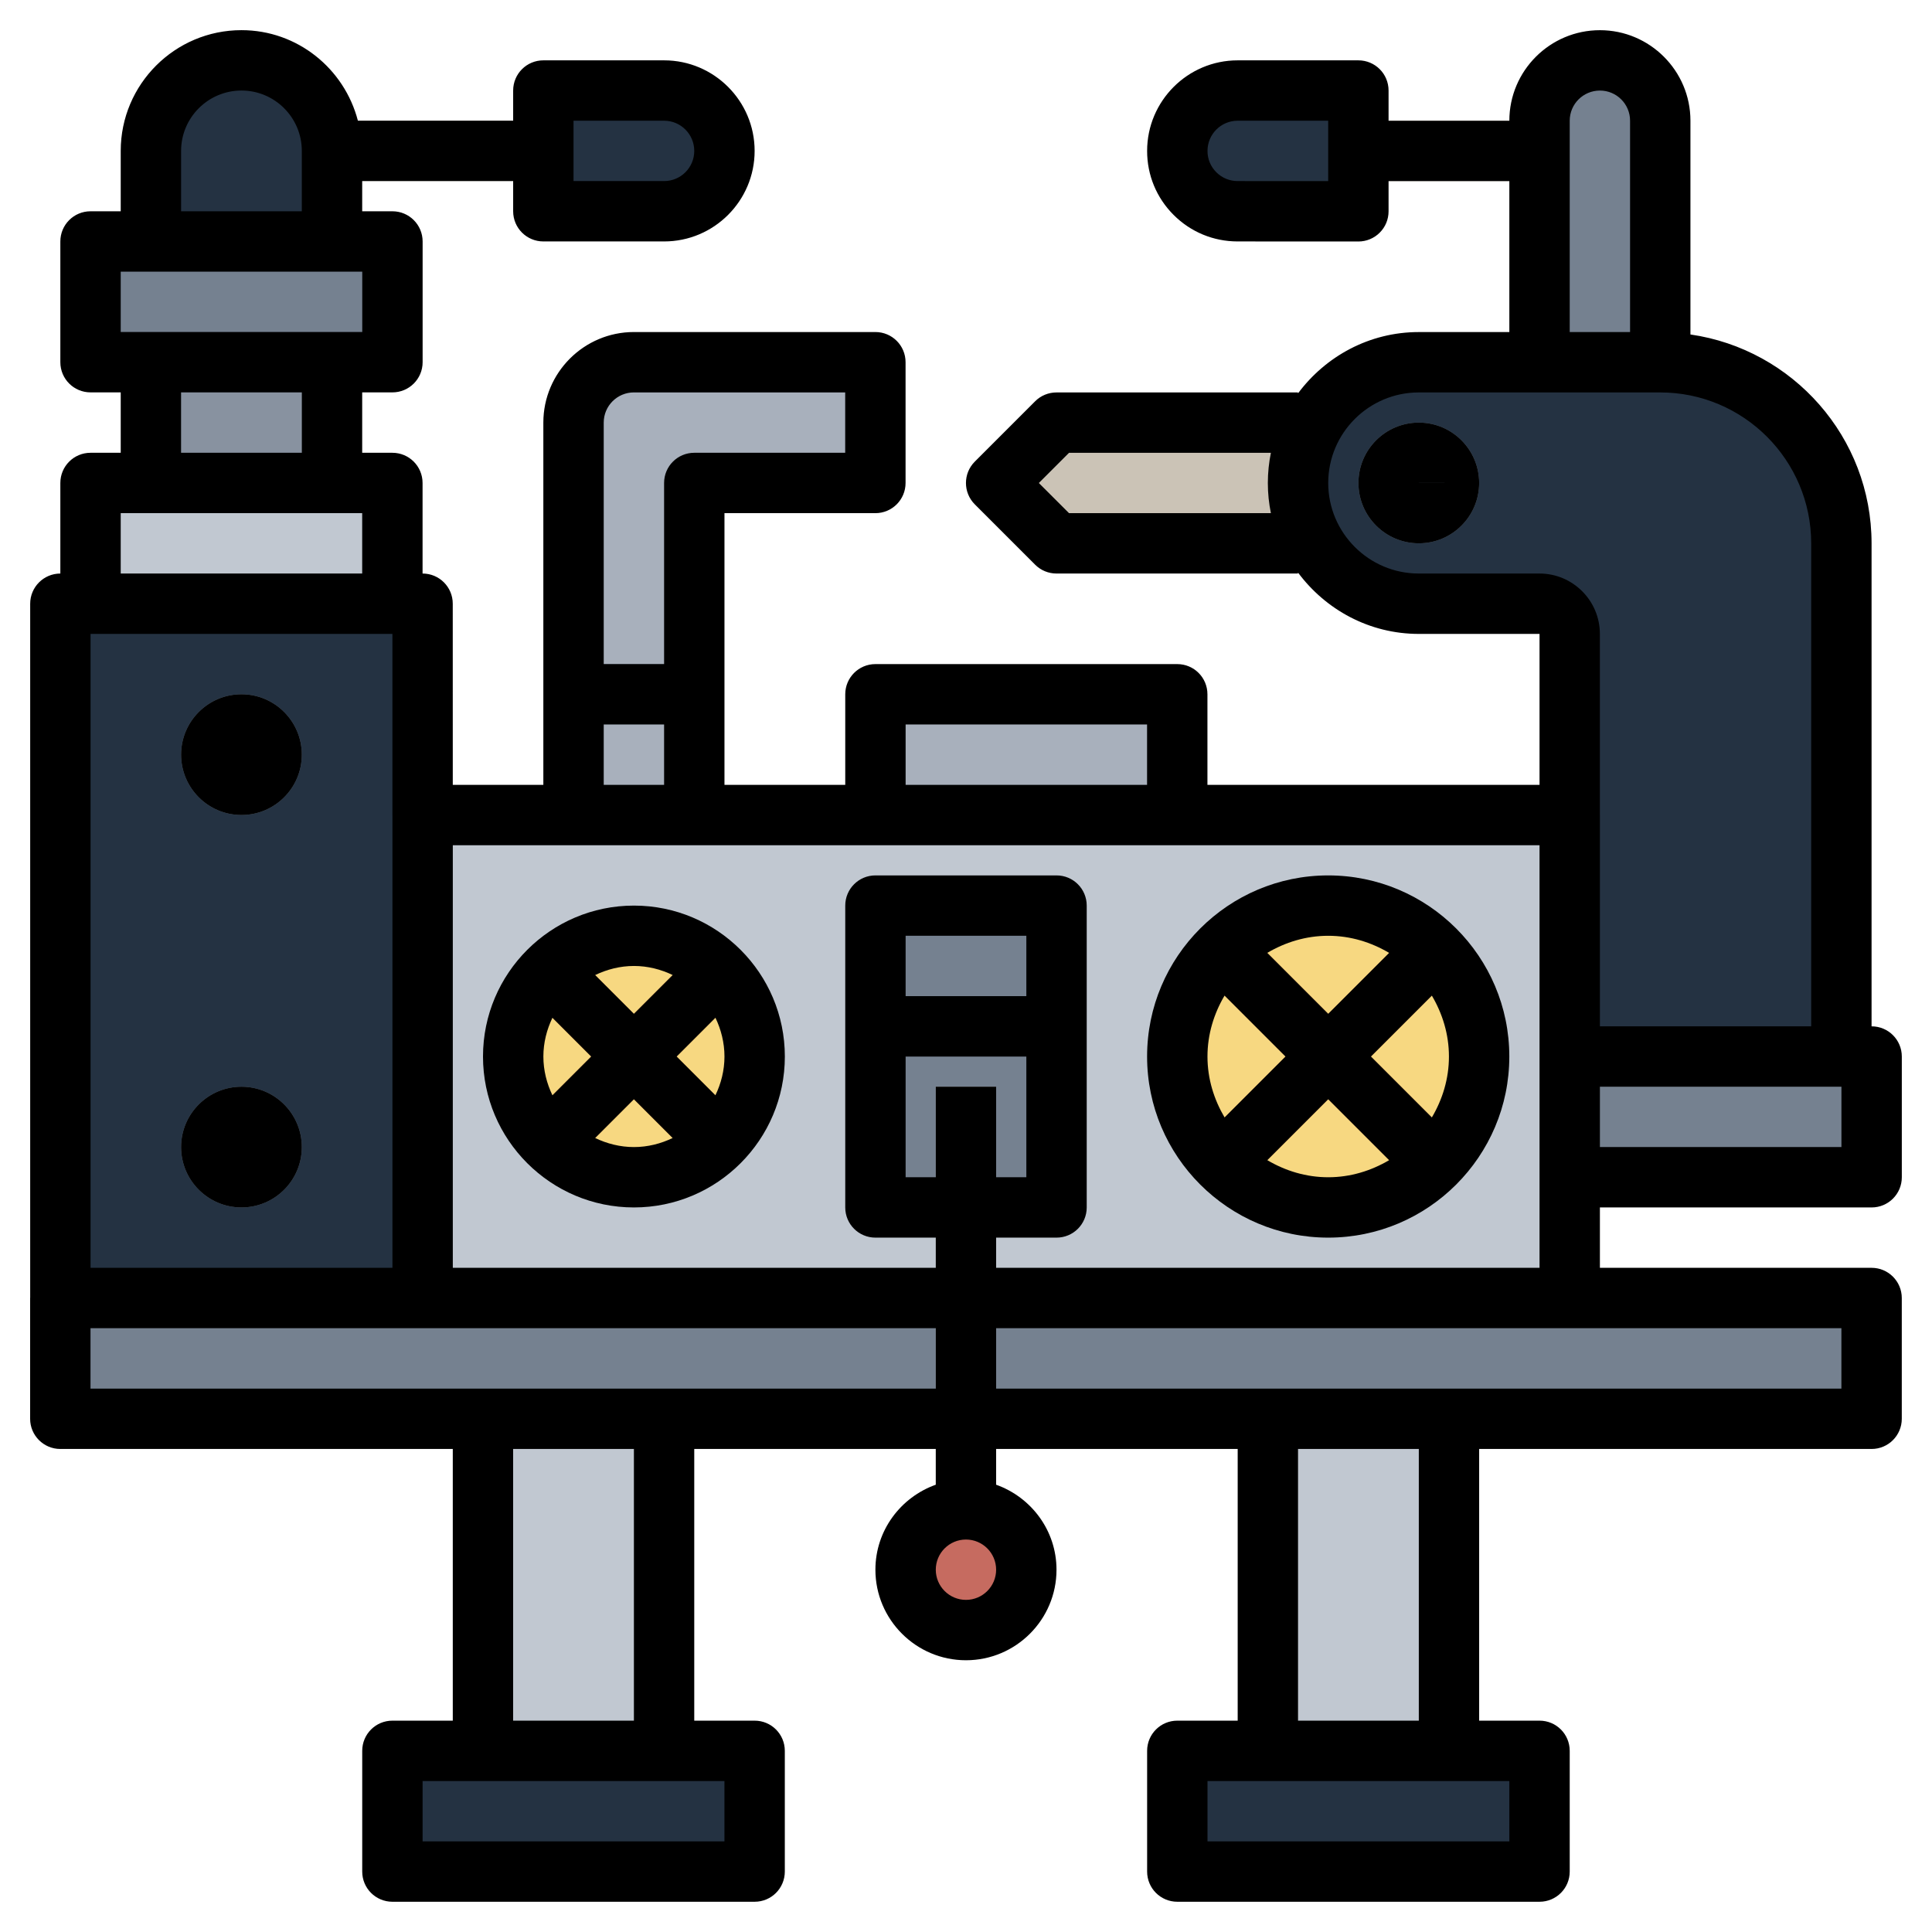 <?xml version="1.0" encoding="UTF-8"?>
<svg xmlns="http://www.w3.org/2000/svg" id="Layer_3" height="512" viewBox="0 0 64 64" width="512">
  <g>
    <g>
      <path d="m44.999 4h6.999v1.999h-6.999z" fill="#cbc3b6"></path>
    </g>
    <path d="m16 47h6v11h-6z" fill="#c1c8d1"></path>
    <path d="m42 47h6v11h-6z" fill="#c1c8d1"></path>
    <path d="m2 43h60v4h-60z" fill="#758190"></path>
    <path d="m14 43v-16h38v16" fill="#c1c8d1"></path>
    <path d="m51 12v-8c0-1.105.895-2 2-2 1.105 0 2 .895 2 2v8" fill="#758190"></path>
    <path d="m29 27v-4h10v4" fill="#a8b0bc"></path>
    <path d="m19 27v-13c0-1.105.895-2 2-2h8v4h-6v11" fill="#a8b0bc"></path>
    <path d="m45 18h-10l-2-2 2-2h10z" fill="#cbc3b6"></path>
    <g fill="#243242">
      <path d="m2 43v-23h12v23"></path>
      <path d="m13 58h12v4h-12z"></path>
      <path d="m39 58h12v4h-12z"></path>
    </g>
    <circle cx="44" cy="35" fill="#f7d881" r="5"></circle>
    <path d="m46.752 30.831-2.753 2.753-2.752-2.753c-.562.372-1.043.853-1.415 1.415l2.752 2.753-2.754 2.753c.372.562.852 1.044 1.414 1.416l2.754-2.754 2.755 2.755c.562-.372 1.043-.853 1.415-1.415l-2.755-2.755 2.754-2.754c-.371-.562-.853-1.043-1.415-1.414z" fill="#e39854"></path>
    <circle cx="21" cy="35" fill="#f7d881" r="4"></circle>
    <path d="m23.018 31.565-2.019 2.019-2.018-2.018c-.585.345-1.07.83-1.415 1.415l2.018 2.018-2.019 2.019c.345.585.829 1.071 1.414 1.416l2.02-2.02 2.021 2.021c.585-.345 1.07-.83 1.415-1.415l-2.021-2.021 2.02-2.02c-.345-.585-.83-1.07-1.416-1.414z" fill="#e39854"></path>
    <path d="m29 30h6v10h-6z" fill="#758190"></path>
    <g>
      <path d="m30.999 35.999h1.999v14.999h-1.999z" fill="#cbc3b6"></path>
    </g>
    <circle cx="32" cy="52" fill="#c66b60" r="2"></circle>
    <path d="m52 39h10v-4h-10" fill="#758190"></path>
    <path d="m61 35v-17c0-3.314-2.686-6-6-6h-8c-2.209 0-4 1.791-4 4 0 2.209 1.791 4 4 4h4c.552 0 1 .448 1 1v14" fill="#243242"></path>
    <path d="m3 20v-4h10v4" fill="#c1c8d1"></path>
    <path d="m11 12v4h-6v-4" fill="#8892a0"></path>
    <path d="m3 8h10v4h-10z" fill="#758190"></path>
    <g>
      <path d="m9.999 3.999h7.999v1.999h-7.999z" fill="#cbc3b6"></path>
    </g>
    <path d="m22 7h-4v-4h4c1.105 0 2 .895 2 2 0 1.105-.895 2-2 2z" fill="#243242"></path>
    <path d="m41 7h4v-4h-4c-1.105 0-2 .895-2 2 0 1.105.895 2 2 2z" fill="#243242"></path>
    <g>
      <path d="m18.999 21.999h3.999v1.999h-3.999z" fill="#758190"></path>
    </g>
    <g>
      <path d="m28.999 32.999h5.999v1.999h-5.999z" fill="#243242"></path>
    </g>
    <g>
      <path d="m7.999 26.998c-1.104 0-2-.896-2-1.999 0-1.104.896-2 2-2 1.103 0 1.999.896 1.999 2 0 1.103-.896 1.999-1.999 1.999z" fill="#758190"></path>
    </g>
    <g>
      <path d="m47 17.998c-1.104 0-2-.896-2-1.999 0-1.104.896-2 2-2 1.103 0 1.999.896 1.999 2 0 1.103-.896 1.999-1.999 1.999z" fill="#758190"></path>
    </g>
    <g>
      <path d="m7.999 39.998c-1.104 0-2-.896-2-1.999 0-1.104.896-2 2-2 1.103 0 1.999.896 1.999 2 0 1.103-.896 1.999-1.999 1.999z" fill="#758190"></path>
    </g>
    <path d="m5 8v-3c0-1.657 1.343-3 3-3 1.657 0 3 1.343 3 3v3" fill="#243242"></path>
    <path d="m43.999 28.999c-3.309 0-6 2.691-6 6 0 3.308 2.691 5.999 6 5.999 3.308 0 5.999-2.691 5.999-5.999 0-3.309-2.691-6-5.999-6zm3.999 6c0 .739-.215 1.423-.566 2.018l-2.018-2.018 2.018-2.018c.351.595.566 1.279.566 2.018zm-1.981-3.433-2.018 2.018-2.019-2.019c.595-.351 1.279-.566 2.019-.566.739 0 1.424.215 2.018.567zm-5.451 5.451c-.351-.595-.567-1.279-.567-2.018s.215-1.424.566-2.019l2.019 2.019zm1.415 1.415 2.018-2.018 2.018 2.018c-.595.351-1.279.566-2.018.566s-1.423-.215-2.018-.566z"></path>
    <path d="m21 29.999c-2.758 0-5 2.242-5 5 0 2.757 2.242 4.999 5 4.999 2.757 0 4.999-2.242 4.999-4.999 0-2.758-2.242-5-4.999-5zm2.999 5c0 .461-.113.894-.3 1.284l-1.284-1.284 1.285-1.285c.186.391.299.824.299 1.285zm-1.715-2.7-1.285 1.285-1.284-1.284c.391-.187.824-.301 1.285-.301s.893.113 1.284.3zm-3.984 3.984c-.187-.391-.3-.823-.3-1.284s.113-.893.3-1.284l1.284 1.284zm1.415 1.415 1.284-1.284 1.284 1.284c-.391.187-.822.3-1.283.3s-.894-.113-1.285-.3z"></path>
    <path d="m62 33.999h-.002v-15.999c0-3.52-2.613-6.432-6-6.92v-7.082c0-1.653-1.346-2.998-2.999-2.998-1.654 0-3 1.345-3 2.998v.002h-4.001v-1.001c0-.553-.447-1-1-1h-3.999c-1.654 0-2.999 1.346-2.999 3-.001.801.311 1.555.878 2.121.566.566 1.319.878 2.12.878l4 .002c.266 0 .52-.105.707-.293.189-.187.293-.442.293-.707v-1.001h4.001v5.001h-3c-1.642 0-3.089.806-4.001 2.031v-.031h-7.999c-.266 0-.521.104-.708.292l-2 2c-.39.391-.39 1.024 0 1.415l2 2c.188.188.442.292.708.292h7.999v-.032c.912 1.226 2.359 2.032 4.001 2.032h4v5h-11.001v-3c0-.553-.447-1-1-1h-9.998c-.553 0-1 .447-1 1v3h-4.001v-9h4.999c.553 0 1-.448 1-1v-4c0-.553-.447-1-1-1h-7.999c-1.654 0-3 1.346-3 3v12h-3l-.001-6.001c0-.552-.447-.999-1-.999v-3c0-.553-.447-1-1-1h-1v-2.001h1.002c.552 0 1-.447 1-1v-3.999c0-.553-.448-1-1-1h-1.002v-1.001h5.001v1c0 .553.447 1 1 1h4.001c1.653 0 2.998-1.346 2.998-2.999 0-1.654-1.345-3-2.998-3h-4.001c-.553 0-1 .447-1 1v1h-5.143c-.447-1.721-1.999-3-3.857-3-2.206 0-4 1.794-4 4v2h-1c-.553 0-1 .447-1 1v3.999c0 .553.447 1 1 1h1v2.001h-1c-.553 0-1 .447-1 1v3c-.552.001-.999.448-.999 1v22.989c0 .003-.002.006-.002.01v4.001c0 .552.448 1 1 1h13.001v9h-2c-.553 0-1 .447-1 1v3.999c0 .553.447 1 1 1h11.999c.553 0 1-.447 1-1v-3.999c0-.553-.447-1-1-1h-2v-9h8.001v1.184c-1.161.414-2 1.514-2 2.816 0 1.653 1.346 2.999 3 2.999 1.653 0 2.999-1.346 2.999-2.999 0-1.302-.839-2.402-2-2.816v-1.184h8.002v9h-2c-.553 0-1 .447-1 1v3.999c0 .553.447 1 1 1h11.999c.553 0 1-.447 1-1v-3.999c0-.553-.447-1-1-1h-2v-9h13c.552 0 1-.448 1-1v-4.001c0-.552-.448-1-1-1h-9v-2h9.001c.552 0 1-.447 1-1v-3.999c0-.553-.448-1-1-1zm-18.002-28-2.999-.001c-.268 0-.519-.104-.707-.292-.189-.188-.293-.439-.292-.707 0-.552.447-1 .999-1h2.999zm-8.585 11-1-.999 1-1h6.687c-.066.323-.101.658-.101 1s.035.676.101.999zm-16.414-13h3.001c.551 0 .998.448.998 1.001 0 .551-.447.998-.998.998h-3.001zm13 48.999c-.552 0-1-.448-1-.999 0-.552.448-1 1-1 .551 0 .999.448.999 1 0 .551-.448.999-.999.999zm20-49c0-.551.448-.998 1.001-.998.551 0 .998.447.998.998v7.002h-1.999zm-5 15.001c-1.654 0-3-1.347-3-3 0-1.654 1.346-2.999 3-2.999h7.999c2.758 0 5 2.242 5 5v15.999h-6.999v-7c0-.002-.001-.003-.001-.005v-5.995c0-1.102-.896-1.999-1.998-2zm-16.999 5h7.998v2h-7.998zm-9.001-11h6.999v2h-4.999c-.553 0-1 .447-1 1v6h-2v-8c0-.552.448-1 1-1zm-1 10.999h2v2.001h-2zm-16.999 18v-20.999h9.999v6h.001v14.999zm2.999-36.999c0-1.104.897-2 2.001-2 1.102 0 1.998.896 1.998 2v2h-3.999zm-2 4h8.001v1.999h-8.001zm1.999 3.999h4.001v2.001h-4.001zm6 4.001v2h-7.999v-2zm12 43.999h-9.999v-1.999h9.999zm-2.999-3.999h-4.001v-9h4.001zm-18.001-11v-2.001h28.001v2.001zm47.001 14.999h-9.999v-1.999h9.999zm-2.999-3.999h-4.001v-9h4.001zm13.999-11h-28.001v-2.001h28.001zm-28.001-4.001v-1h2.001c.553 0 1-.447 1-1v-9.999c0-.553-.447-1-1-1h-5.999c-.553 0-1 .447-1 1v9.999c0 .553.447 1 1 1h1.999v1h-15.999v-13.999h35.999v13.999zm-1.999-5.999v2.999h-.999v-4h3.999v4h-1.001v-2.999zm3-3h-3.999v-2h3.999zm27.001 4.999h-8.001v-1.999h8.001z"></path>
    <path d="m7.999 22.999c-1.104 0-2 .896-2 2 0 1.103.896 1.999 2 1.999 1.103 0 1.999-.896 1.999-1.999s-.896-2-1.999-2z"></path>
    <path d="m47 13.999c-1.104 0-2 .896-2 2 0 1.103.896 1.999 2 1.999 1.103 0 1.999-.896 1.999-1.999s-.896-2-1.999-2zm0 2.001c0-.001 0-.002-.001-.002l1 .001z"></path>
    <path d="m7.999 35.999c-1.104 0-2 .896-2 2 0 1.103.896 1.999 2 1.999 1.103 0 1.999-.896 1.999-1.999s-.896-2-1.999-2z"></path>
  </g>
</svg>
